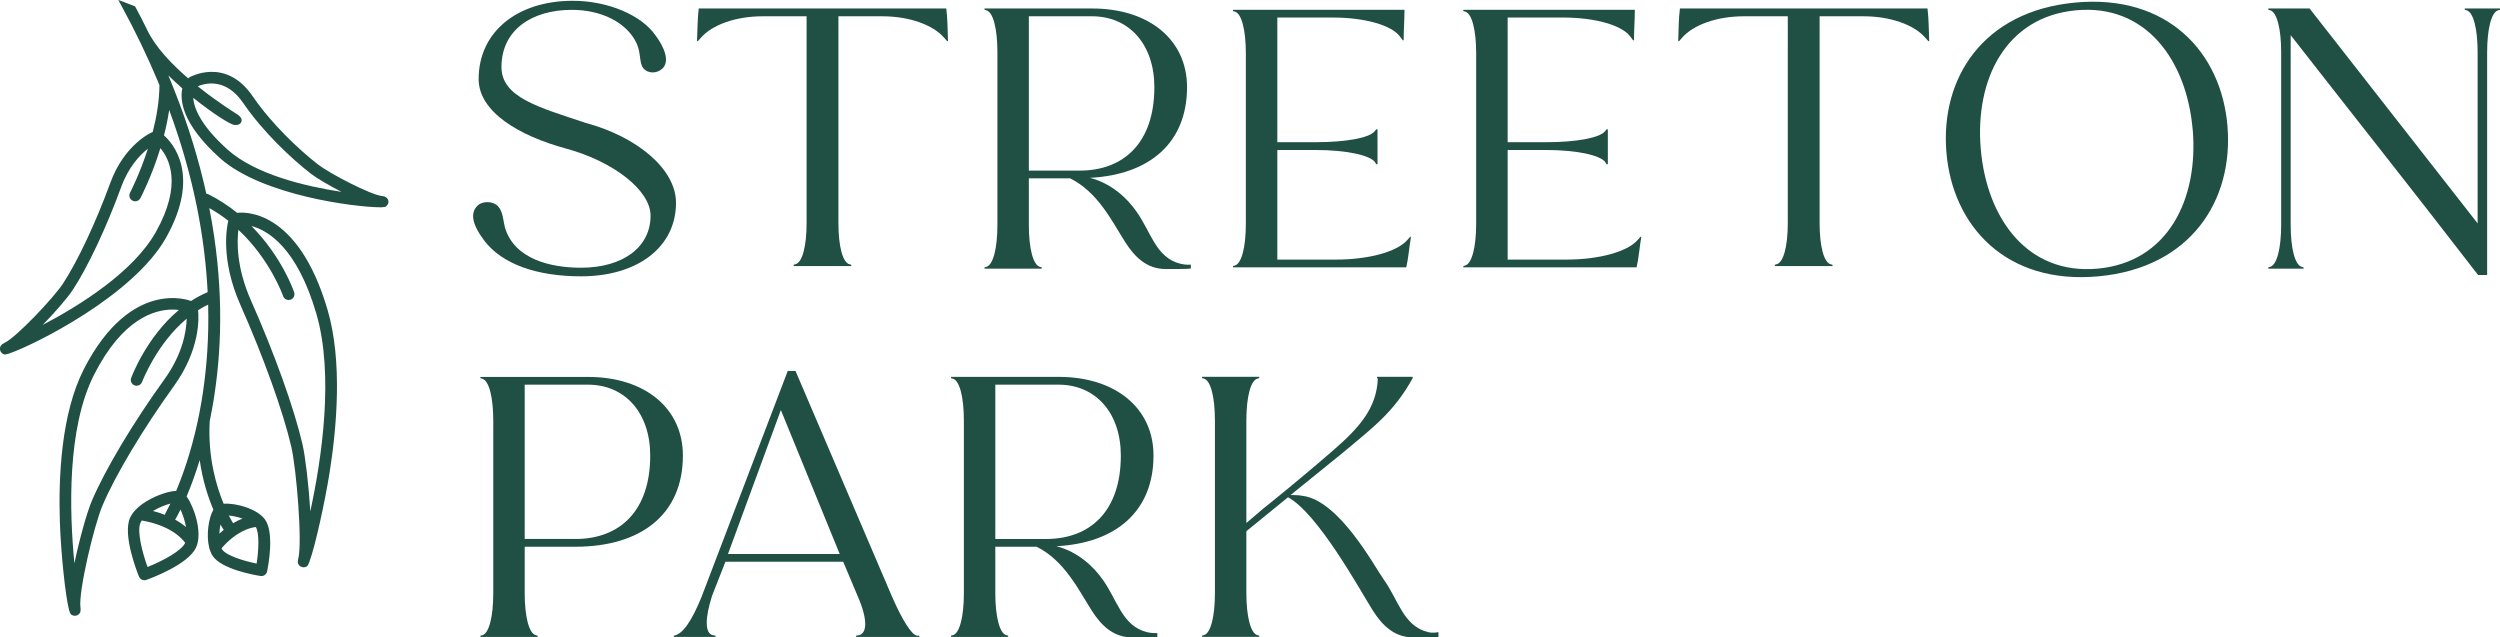 <?xml version="1.0" encoding="UTF-8"?><svg id="Layer_2" xmlns="http://www.w3.org/2000/svg" viewBox="0 0 439.16 111.97"><defs><style>.cls-1{fill:#204f44;stroke-width:0px;}</style></defs><g id="Layer_1-2"><path class="cls-1" d="M85.07,42.27c-2.27-3.02-2.42-4.91-1.21-6.12.91-.91,2.79-.83,3.62.08.91.98.91,2.57,1.21,3.7,1.66,5.66,8.15,7.1,13.36,7.1,7.4,0,12.23-3.62,12.23-9.14,0-4.45-6.49-9.51-14.8-11.78-8.38-2.27-15.4-6.49-15.4-12.23,0-8.23,6.72-13.74,16.54-13.74,6.27,0,12.08,2.57,14.5,6.04,1.66,2.19,2.57,4.68,1.21,5.89-.98.91-2.49.83-3.25,0-.83-.91-.45-2.64-1.21-4.38-1.74-3.78-6.27-5.96-11.4-5.96-7.17,0-12.38,3.62-12.38,10.04,0,5.36,6.64,7.1,14.8,9.82,8.98,2.42,15.86,8.08,15.86,14.04,0,7.7-6.64,12.91-16.69,12.91-7.7,0-13.82-2.11-16.99-6.27Z"/><path class="cls-1" d="M139.43,46.5l.3-.08c1.21-.3,1.96-3.17,1.96-7.25V2.86h-7.7c-4.76,0-8.91,1.51-10.87,3.77l-.53.6h-.15c.08-1.74.08-4,.3-5.74h43.49c.23,1.74.23,4,.3,5.74h-.15l-.53-.6c-1.96-2.27-6.12-3.77-10.87-3.77h-7.7v36.32c0,4.08.75,6.95,1.96,7.25l.3.08v.23h-10.12v-.23Z"/><path class="cls-1" d="M209.19,46.5v.68c-.38.08-3.55.08-4.38.08-3.32,0-5.44-2.04-7.17-4.76-2.26-3.55-4.76-8.76-9.66-11.17h-7.25v8.15c0,4.15.75,7.1,1.96,7.4l.3.08v.23h-10.04v-.23l.3-.08c1.21-.3,1.96-3.25,1.96-7.4V9.2c0-4.15-.75-7.1-1.96-7.4l-.3-.08v-.23h18.88c10.04,0,16.69,5.51,16.69,13.82,0,9.89-6.72,15.4-17.06,15.93,3.85.98,6.64,3.7,8.15,5.89,2.57,3.55,3.4,8.15,7.78,9.21.91.23,1.74.15,1.81.15ZM180.73,29.97h8.91c7.85,0,13.14-4.98,13.14-14.65,0-7.47-4.38-12.46-10.95-12.46h-11.1v27.11Z"/><path class="cls-1" d="M216.59,46.73l.3-.08c1.21-.3,1.96-3.25,1.96-7.32V9.35c0-4.08-.75-7.02-1.96-7.32l-.3-.08v-.23h30.13c0,1.66-.15,3.7-.15,5.36h-.15l-.45-.6c-1.43-2.04-6.19-3.4-11.85-3.4h-9.74v21.9h6.72c5.36,0,9.51-.76,10.42-1.96l.23-.3h.23v6.12h-.23l-.23-.38c-.91-1.21-5.06-2.11-10.42-2.11h-6.72v19.25h10.34c5.66,0,10.65-1.36,12.46-3.4l.53-.6h.15c-.3,1.66-.45,3.77-.83,5.36h-30.43v-.23Z"/><path class="cls-1" d="M257.05,46.73l.3-.08c1.21-.3,1.96-3.25,1.96-7.32V9.35c0-4.08-.75-7.02-1.96-7.32l-.3-.08v-.23h30.13c0,1.66-.15,3.7-.15,5.36h-.15l-.45-.6c-1.43-2.04-6.19-3.4-11.85-3.4h-9.74v21.9h6.72c5.36,0,9.51-.76,10.42-1.96l.23-.3h.23v6.12h-.23l-.23-.38c-.91-1.21-5.06-2.11-10.42-2.11h-6.72v19.25h10.34c5.66,0,10.65-1.36,12.46-3.4l.53-.6h.15c-.3,1.66-.45,3.77-.83,5.36h-30.43v-.23Z"/><path class="cls-1" d="M311.79,46.5l.3-.08c1.21-.3,1.96-3.17,1.96-7.25V2.86h-7.7c-4.76,0-8.91,1.51-10.87,3.77l-.53.6h-.15c.07-1.74.07-4,.3-5.74h43.49c.23,1.74.23,4,.3,5.74h-.15l-.53-.6c-1.96-2.27-6.12-3.77-10.87-3.77h-7.7v36.32c0,4.08.75,6.95,1.96,7.25l.3.08v.23h-10.12v-.23Z"/><path class="cls-1" d="M341.91,26.72c-1.06-12.99,6.42-24.77,22.65-26.27,16.23-1.51,25.67,8.76,26.73,21.74,1.06,12.99-6.42,24.84-22.65,26.35-16.23,1.51-25.67-8.83-26.73-21.82ZM385.17,22.72c-1.06-12.16-8.23-22.05-20.46-20.91-12.38,1.13-17.82,12.16-16.76,24.39,1.06,12.23,8.23,22.12,20.54,20.99,12.31-1.13,17.74-12.16,16.69-24.46Z"/><path class="cls-1" d="M402.39,6.18v33.3c0,4.15.75,7.1,1.96,7.4l.3.08v.23h-6.19v-.23l.3-.08c1.21-.3,1.96-3.25,1.96-7.4V9.2c0-4.15-.75-7.1-1.96-7.4l-.3-.08v-.23h7.25l29.52,37.75V9.2c0-4.15-.75-7.1-1.96-7.4l-.3-.08v-.23h6.19v.23l-.3.08c-1.21.3-1.96,3.25-1.96,7.4v39.11h-1.59c-10.87-14.12-21.97-28.09-32.92-42.13Z"/><path class="cls-1" d="M84.39,111.67l.3-.07c1.21-.3,1.96-3.25,1.96-7.4v-30.28c0-4.15-.75-7.1-1.96-7.4l-.3-.08v-.23h18.88c10.04,0,16.69,5.51,16.69,13.82,0,10.49-7.55,16.01-18.88,16.01h-8.91v8.15c0,4.15.76,7.1,1.96,7.4l.3.07v.23h-10.04v-.23ZM101.08,94.68c7.85,0,13.14-4.98,13.14-14.65,0-7.47-4.38-12.46-10.95-12.46h-11.1v27.1h8.91Z"/><path class="cls-1" d="M118.37,111.67c1.66-.3,3.17-2.72,4.83-6.72l15.18-39.79h1.36l16.69,39.03c2.11,4.98,3.85,7.47,4.68,7.47h.38v.23h-11.1v-.23l.45-.07c1.43-.3,1.66-2.57-.08-6.64l-2.64-6.27h-20.69l-2.34,5.96c-1.28,4-1.28,6.64.15,6.95l.45.07v.23h-7.32v-.23ZM147.51,97.32l-10.34-25.29-9.29,25.29h19.63Z"/><path class="cls-1" d="M203.3,111.21v.68c-.38.08-3.55.08-4.38.08-3.32,0-5.44-2.04-7.17-4.76-2.27-3.55-4.76-8.76-9.66-11.17h-7.25v8.15c0,4.15.76,7.1,1.96,7.4l.3.07v.23h-10.04v-.23l.3-.07c1.21-.3,1.96-3.25,1.96-7.4v-30.28c0-4.15-.75-7.1-1.96-7.4l-.3-.08v-.23h18.88c10.04,0,16.69,5.51,16.69,13.82,0,9.89-6.72,15.4-17.06,15.93,3.85.98,6.64,3.7,8.15,5.89,2.57,3.55,3.4,8.15,7.78,9.21.91.23,1.74.15,1.81.15ZM174.84,94.68h8.91c7.85,0,13.14-4.98,13.14-14.65,0-7.47-4.38-12.46-10.95-12.46h-11.1v27.1Z"/><path class="cls-1" d="M252.68,111.06v.83c-.38.08-3.55.08-4.38.08-3.32,0-5.44-2.04-7.17-4.76-2.26-3.62-9.59-16.99-14.87-19.86l-7.32,5.96v10.87c0,4.15.76,7.1,1.96,7.4l.3.07v.23h-10.04v-.23l.3-.07c1.21-.3,1.96-3.25,1.96-7.4v-30.28c0-4.15-.75-7.1-1.96-7.4l-.3-.08v-.23h10.04v.23l-.3.08c-1.21.3-1.96,3.25-1.96,7.4v17.97l3.02-2.57c.3-.23,6.34-5.06,12.23-10.19,4.61-4,7.63-7.4,7.85-12.61l-.15-.08v-.23h6.27v.23c-3.32,6.04-7.1,8.76-12.31,13.14l-9.14,7.4c.61,0,1.28,0,2.19.15,6.42.91,12.53,12.38,14.19,14.72,2.57,3.55,3.4,8.15,7.78,9.21.91.23,1.74,0,1.81,0Z"/><path class="cls-1" d="M39.98,26.28c-4.81-4.31-5.92-7.37-6.04-9.1,3.49,2.81,6.62,4.75,7.19,4.75,0,0,.01,0,.02,0,0,0,1.05.23,1.29-.65.17-.66-.85-1.25-.85-1.25-.06-.04-3.27-2-6.85-4.87,1.23-.53,4.9-1.58,7.98,2.93,3.42,5.01,8.4,9.72,11.93,12.45.96.74,3.08,2,5.34,3.16-6.27-.95-15.12-3.03-20.01-7.42M32.68,92.59c-.51-.43-1.15-.88-1.93-1.32.04-.05.09-.09.12-.15.04-.07.36-.63.84-1.61.39.84.77,1.98.97,3.08M25.92,99.6c-.93-2.56-1.9-6.31-1.24-7.78h0c.06-.13.13-.26.22-.39,5.07.88,7.1,3.18,7.63,3.93-.69,1.47-4.09,3.23-6.61,4.24M29.93,88.46c-.5,1.04-.82,1.6-.83,1.62-.07.11-.11.24-.13.36-.63-.25-1.33-.48-2.1-.68,1.03-.61,2.19-1.07,3.06-1.3M27.37,40.77c-3.96,7.03-13.37,12.9-19.87,16.31,2.27-2.33,4.43-4.85,5.28-6.15,2.64-4.01,5.9-10.94,8.51-18.08,1.3-3.56,3.3-5.64,4.69-6.73-1.43,4.45-3.11,7.68-3.14,7.74-.26.5-.07,1.12.43,1.38.15.08.31.12.48.12.37,0,.72-.2.91-.55.13-.25,2.01-3.86,3.51-8.78,1.52,1.77,3.93,6.33-.8,14.74M55.56,55.06c3.16,10.8.94,25.6-1.05,34.77-.28-4.62-.87-9.6-1.38-11.81-1.45-6.27-4.92-15.95-9.05-25.25-2.58-5.82-2.46-10.37-2.2-12.4,5.61,5.25,7.82,11.55,7.85,11.64.14.43.54.69.97.69.11,0,.22-.02.33-.05.54-.18.82-.76.64-1.3-.11-.34-2.19-6.3-7.51-11.65,2.92.77,8.02,3.83,11.4,15.37M42.61,91.09c-.51.2-1.07.47-1.67.82-.02-.04-.04-.09-.07-.14-.01-.02-.28-.44-.68-1.21.69.07,1.58.24,2.41.53M45.07,99c-2.35-.48-5.32-1.42-6.03-2.46-.05-.07-.09-.15-.13-.23,2.74-3.12,5.18-3.64,6.03-3.73.65,1.11.5,4.11.14,6.41M39.16,92.89c.04.06.09.12.15.17-.26.21-.52.44-.78.69.03-.56.1-1.11.2-1.61.24.44.41.69.44.75M28.9,66.61c-5.54,7.68-10.43,15.87-12.77,21.37-.84,1.98-2.16,6.65-3.06,10.98-.88-9-1.33-23.7,3.45-33.13,4.99-9.84,10.62-11.45,13.78-11.45.42,0,.79.03,1.12.07-5.67,4.75-8.24,11.57-8.38,11.94-.2.53.07,1.12.61,1.31.12.04.24.06.35.06.42,0,.81-.26.96-.67.03-.08,2.52-6.66,7.83-11.11-.05,2.06-.63,6.11-3.89,10.63M68.21,35.26c-.08-.34-.32-.75-1.07-.82-1.95-.17-9.23-3.96-11.24-5.52-3.41-2.64-8.21-7.18-11.5-11.99-4.78-7.01-11.08-3.37-11.14-3.33-.08.05-.15.1-.21.16-2.91-2.51-5.78-5.51-7.18-8.48,0-.02-.02-.04-.03-.06-.87-1.75-1.14-2.32-2.12-4.11l-2.94-1.12.49.9c2.52,4.61,4.66,9.09,6.48,13.43.09.21.17.42.26.64-.02,2.78-.51,5.62-1.18,8.23-.03,0-.06.01-.09.03-.2.08-4.9,2.16-7.37,8.93-2.56,7-5.74,13.76-8.3,17.66-1.64,2.5-8.24,9.49-10.31,10.44-.56.26-.82.64-.76,1.14.05.44.38.8.82.88.01,0,.03,0,.05,0,.12,0,.34-.05.65-.15v.02s.1-.04.1-.04c.03-.02.07-.03.11-.05,4.27-1.46,21.72-10.12,27.43-20.28,6.2-11.03,1.17-16.64-.35-17.99.37-1.43.69-2.94.91-4.47,4.41,11.93,6.3,22.7,6.76,32.01-1.04.44-2.02.97-2.93,1.56-.01,0-.02-.01-.02-.02-.11-.04-2.79-1.08-6.49-.04-3.31.93-8.13,3.79-12.34,12.09-3.94,7.77-4.45,18.87-4.18,26.81.19,5.61.97,12.88,1.59,15.34,0,0,0,0,0,0l.02.13h.02c.1.36.19.59.27.68.2.2.46.3.73.3.15,0,.31-.03.46-.11.67-.33.57-1.03.53-1.29-.4-2.8,2.4-14.53,3.88-18,2.29-5.38,7.1-13.41,12.55-20.98,4.64-6.44,4.37-12.01,4.23-13.3.56-.36,1.15-.69,1.77-.98.15,5.74-.25,10.88-.91,15.36-.01.07-.02.14-.03.21-.05.36-.11.71-.17,1.06-.03.19-.06.37-.09.56-.05.28-.09.55-.15.82-.05.27-.1.54-.15.81-.04.2-.08.4-.11.59-.03.13-.06.26-.08.39-.04.1-.07.21-.08.32,0,.02,0,.04,0,.06-.04.2-.08.41-.13.61-1.14,5.22-2.59,9.25-3.72,11.94-1.38.02-3.25.82-3.68,1.01-.93.42-2.38,1.19-3.43,2.3-.03.03-.06.06-.09.09-.37.4-.68.84-.9,1.33-1.34,3,1.27,9.58,1.57,10.32.16.39.54.64.95.64.11,0,.23-.02.34-.06.75-.27,7.4-2.71,8.74-5.71.85-1.89.25-4.43-.17-5.78-.13-.42-.7-2.1-1.5-3.17.7-1.64,1.51-3.78,2.31-6.4.51,3.65,1.51,6.63,2.4,8.71-.83,1.44-1.29,4.45-.74,6.65,0,.11.05.22.09.33.14.44.31.85.55,1.19,1.61,2.32,7.26,3.31,8.38,3.49.05,0,.11.01.16.01.48,0,.9-.34,1-.82.23-1.11,1.27-6.75-.34-9.07-1.33-1.91-5.13-2.98-7.3-2.81-1.29-3.11-2.81-8.23-2.44-14.54.04-.21.09-.43.13-.64.04-.19.08-.39.11-.59.05-.28.11-.56.16-.84.05-.28.1-.55.15-.83.03-.19.07-.38.1-.58.06-.35.12-.71.17-1.08.01-.07.02-.15.03-.22,1.33-8.82,1.58-19.83-.93-32.62,1.21.68,2.32,1.43,3.34,2.23-.26,1.05-1.41,6.8,2.13,14.79,4.08,9.2,7.5,18.73,8.93,24.88.92,3.97,1.97,16.88,1.23,19.69-.07.28-.25.93.36,1.34.17.12.38.18.58.18s.42-.06.6-.19c.11-.08.24-.31.38-.68h.02s.02-.06.03-.13c0-.02,0-.04.01-.06,1-2.64,2.72-10.58,3.5-15.44,1.3-8.14,2.3-19.74-.33-28.72-5.25-17.95-14.86-17.19-15.88-17.05-1.5-1.21-3.19-2.33-5.09-3.28-.11-.05-.22-.08-.34-.1-1.26-5.72-3.08-11.78-5.6-18.14-.08-.2-.16-.41-.24-.61-.23-.58-.48-1.17-.72-1.76-.04-.09-.07-.17-.11-.26.8.79,1.63,1.55,2.46,2.28-.43,1.96-.16,6.17,6.6,12.24,7.36,6.6,23.9,8.65,28.15,8.65h.02c.06,0,.12.02.18.02h.07s0-.03,0-.03c.37-.01.6-.04.69-.09.38-.23.58-.67.48-1.11"/></g></svg>